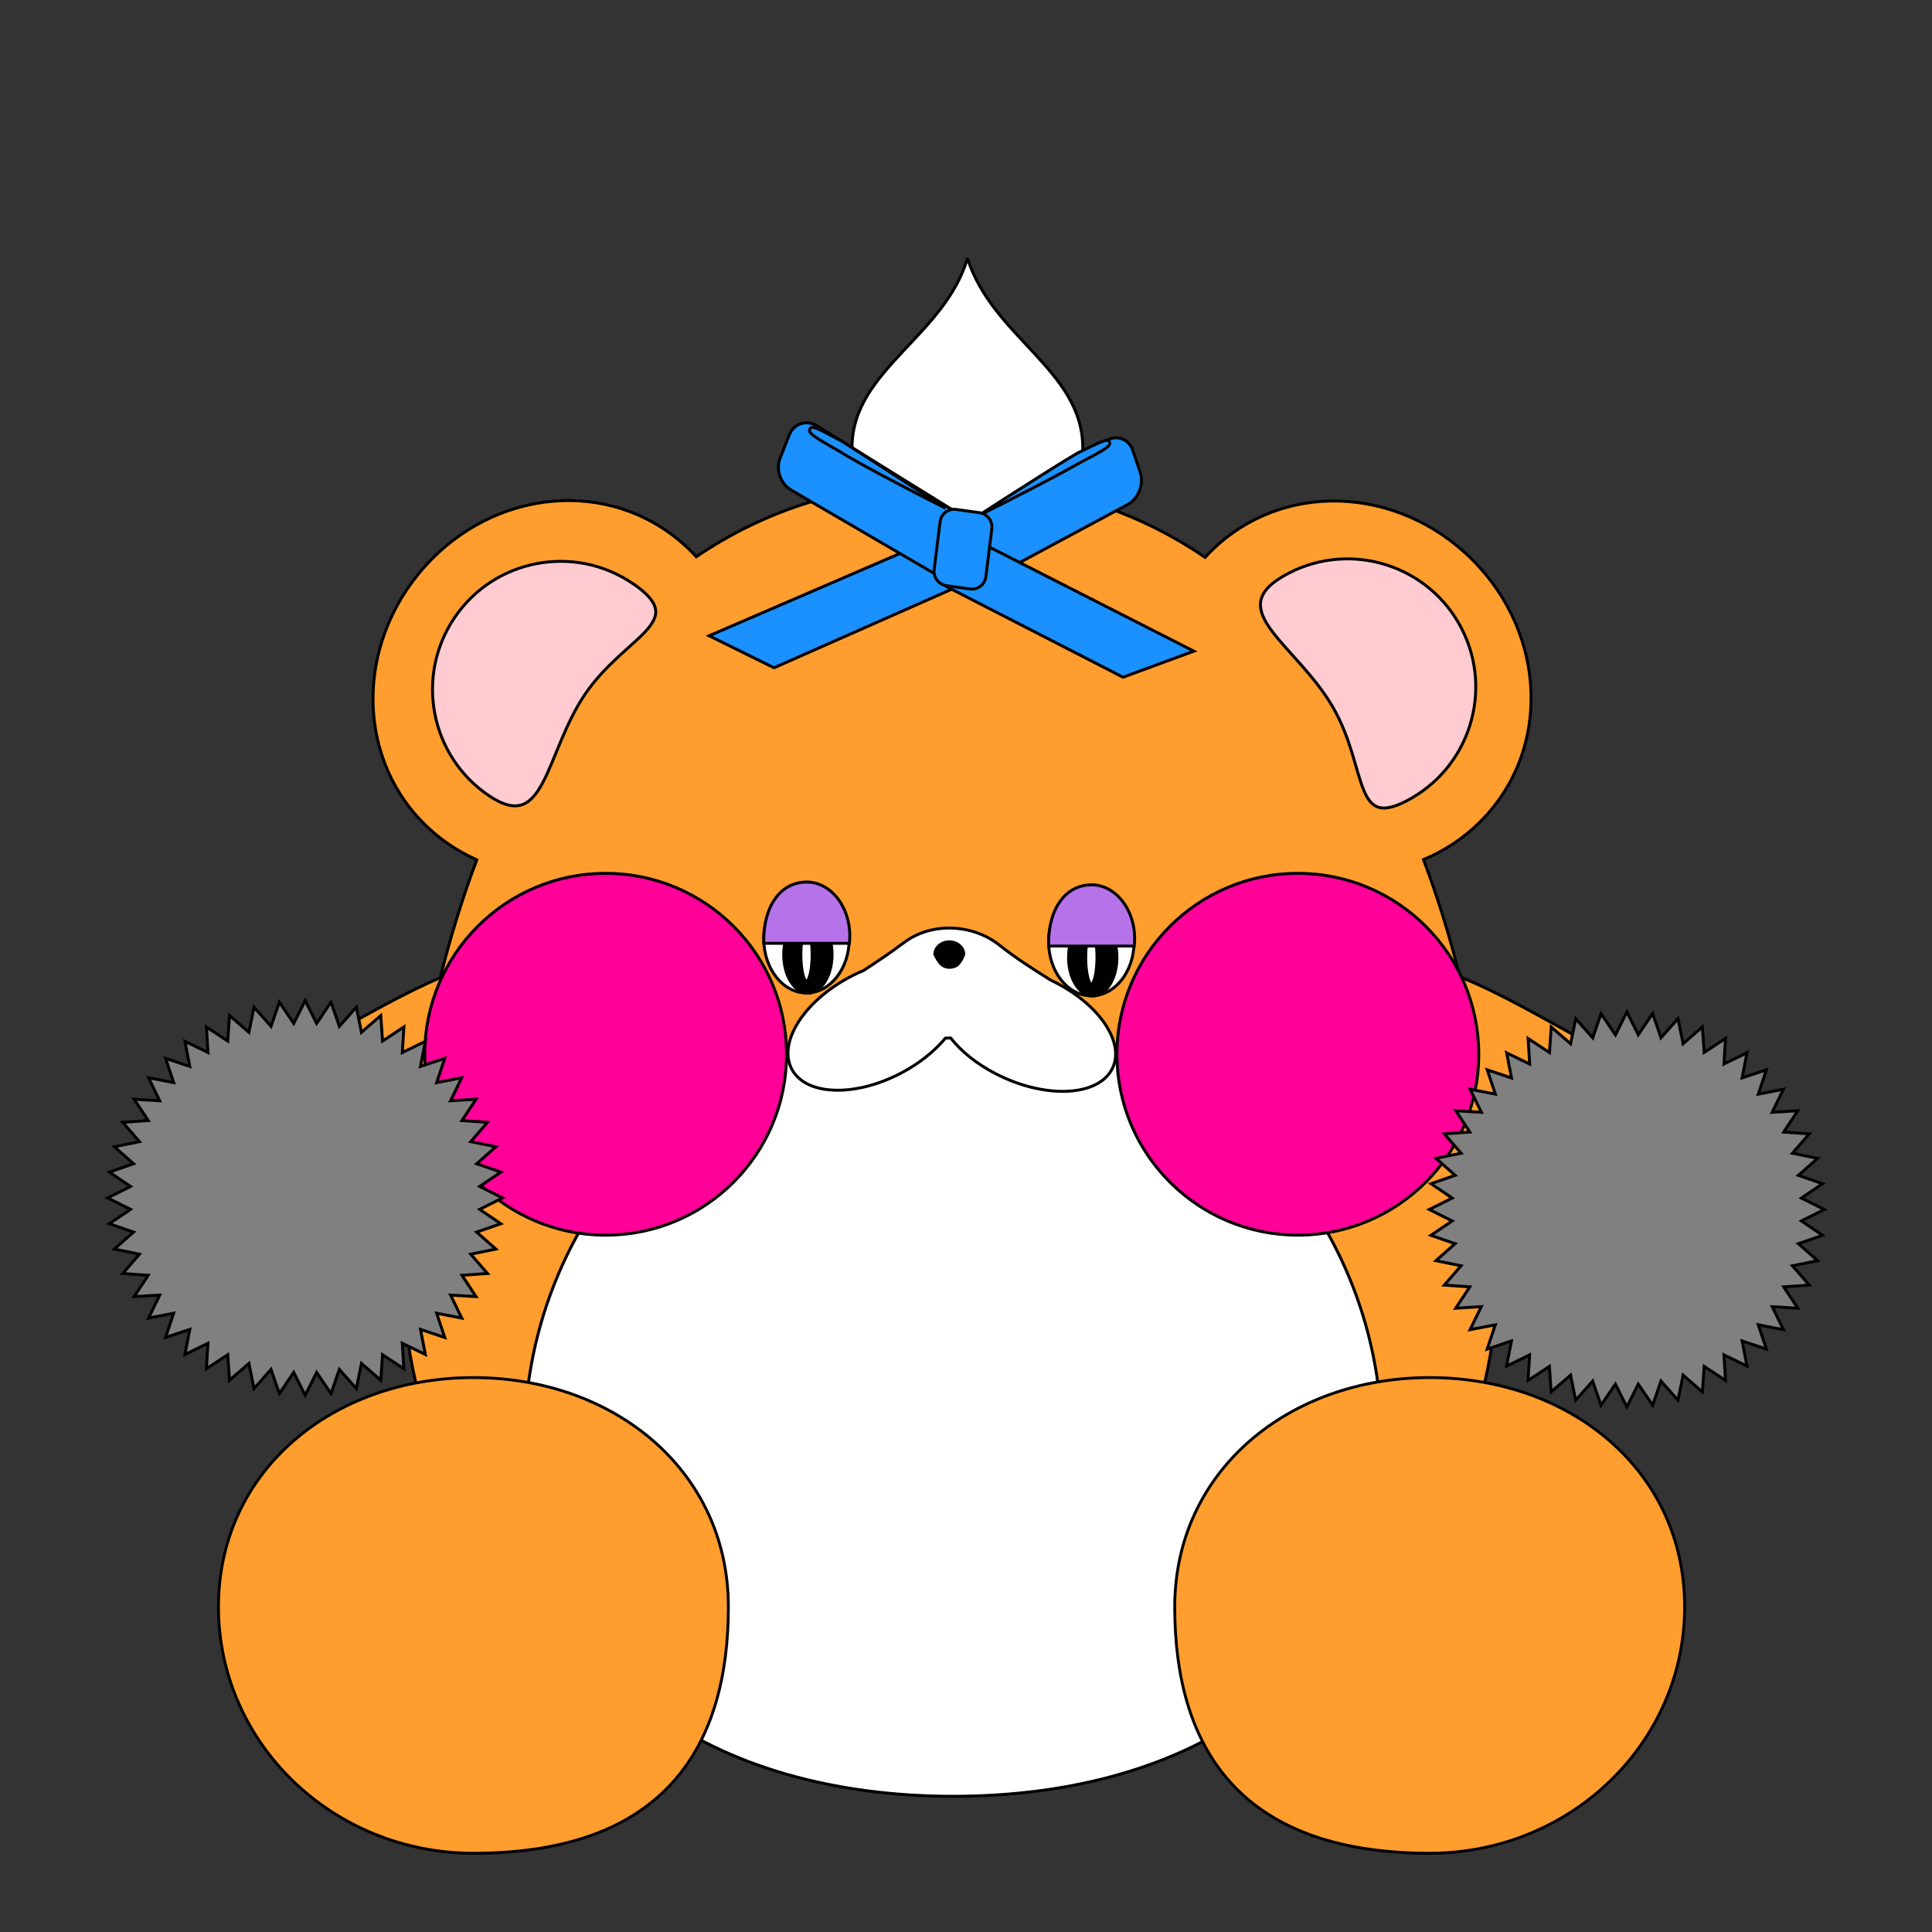 <svg viewBox="0 0 250 250" xmlns="http://www.w3.org/2000/svg" id="PHOTOS"><rect x="0" y="0" width="250" height="250" fill="#333333" stroke="none"/><defs><style>.cls-1{fill:#ffcbd0;}.cls-1,.cls-2,.cls-3,.cls-4,.cls-5,.cls-6,.cls-7,.cls-8,.cls-9,.cls-10,.cls-11{stroke:#000;}.cls-1,.cls-2,.cls-3,.cls-5,.cls-6,.cls-7,.cls-8,.cls-9,.cls-10,.cls-11{stroke-width:.38px;}.cls-2{stroke-miterlimit:4;}.cls-2,.cls-5{fill:#1a91ff;}.cls-3{fill:#f09;}.cls-4{stroke-width:.37px;}.cls-4,.cls-9{fill:#ff9e2e;}.cls-6,.cls-9{stroke-miterlimit:10;}.cls-6,.cls-10{fill:#fff;}.cls-7{fill:gray;}.cls-11{fill:#b672e9;}</style></defs><path d="M122.97,62.34c13.13,0,24.01,3.68,32.97,9.78.23-.25.46-.49.7-.73,9.21-9.21,24.24-8.6,33.88,1.04,9.64,9.64,10.25,24.67,1.04,33.88-2.17,2.17-4.67,3.8-7.36,4.92,1.88,4.98,3.43,10.08,4.71,15.18,5.05,1.99,10.86,5.4,16.28,8.37,11.56,5.5,17.8,16.53,13.94,24.64-3.58,7.53-14.6,9.89-25.4,5.8-.14,36.94-33.8,66.85-70.77,66.85-36.96,0-70.6-29.88-70.77-66.8-10.48,3.58-20.94,1.13-24.41-6.16-3.86-8.11,2.39-19.14,13.94-24.64,5.06-2.77,10.45-5.93,15.25-7.95,1.28-5.13,2.84-10.26,4.73-15.26-1.81-.8-3.55-1.85-5.15-3.16-10.1-8.22-11.03-23.23-2.42-33.81,8.61-10.58,23.5-12.72,33.6-4.49.86.7,1.65,1.45,2.37,2.24,8.93-6.05,19.77-9.69,32.84-9.69Z" class="cls-9"></path><path d="M123.34,131.08c30.64,0,55.47,24.84,55.47,55.47,0,15.31-6.2,26.78-16.23,34.42-10.03,7.65-23.9,11.47-39.24,11.47s-29.21-3.83-39.25-11.47c-10.02-7.64-16.23-19.1-16.23-34.42,0-30.64,24.84-55.47,55.47-55.47Z" class="cls-10"></path><path d="M104.36,114.49c3.02,0,5.53,3.09,5.53,7s-2.51,7-5.53,7c-3.02,0-5.53-3.09-5.53-7s2.51-7,5.53-7Z" class="cls-10"></path><path d="M104.54,118.55c.83,0,1.61.53,2.19,1.43.58.9.94,2.15.94,3.55s-.36,2.65-.94,3.55c-.58.9-1.36,1.43-2.19,1.43s-1.61-.53-2.19-1.43c-.58-.9-.94-2.15-.94-3.55s.36-2.65.94-3.55c.58-.9,1.36-1.43,2.19-1.43Z" class="cls-8"></path><path d="M104.36,120.02s.1.02.2.2c.1.17.19.42.27.74.16.65.26,1.55.26,2.56s-.1,1.91-.26,2.56c-.08.33-.18.58-.27.74-.1.18-.18.2-.2.2s-.1-.02-.2-.2c-.1-.17-.19-.42-.27-.74-.16-.65-.26-1.56-.26-2.56s.1-1.91.26-2.56c.08-.33.18-.58.27-.74.1-.18.18-.2.2-.2Z" class="cls-10"></path><path d="M104.37,114.13c1.69,0,3.2.93,4.23,2.41,1,1.45,1.54,3.41,1.31,5.52h-11.08c-.06-2.38.48-4.35,1.44-5.72.98-1.41,2.4-2.2,4.1-2.2Z" class="cls-11"></path><path d="M141.22,114.86c3.02,0,5.53,3.09,5.53,7s-2.51,7-5.53,7-5.53-3.09-5.53-7,2.51-7,5.53-7Z" class="cls-10"></path><path d="M141.4,118.92c.83,0,1.61.53,2.19,1.43.58.9.94,2.15.94,3.55s-.36,2.65-.94,3.55c-.58.9-1.36,1.43-2.19,1.43s-1.61-.53-2.19-1.43c-.58-.9-.94-2.15-.94-3.55s.36-2.65.94-3.55c.58-.9,1.36-1.43,2.19-1.43Z" class="cls-8"></path><path d="M141.22,120.39s.1.02.2.2c.1.16.19.41.27.74.16.65.26,1.55.26,2.56s-.1,1.91-.26,2.56c-.08.32-.18.57-.27.74-.1.18-.18.2-.2.2s-.1-.02-.2-.2c-.1-.17-.19-.42-.27-.74-.16-.65-.26-1.56-.26-2.56s.1-1.91.26-2.56c.08-.33.18-.58.27-.74.1-.18.18-.2.2-.2Z" class="cls-10"></path><path d="M141.23,114.49c1.69,0,3.2.93,4.23,2.41,1,1.44,1.54,3.41,1.31,5.52h-11.08c-.06-2.38.48-4.35,1.44-5.72.98-1.41,2.4-2.2,4.1-2.2Z" class="cls-11"></path><circle r="23.41" cy="136.42" cx="78.37" class="cls-3"></circle><circle r="23.41" cy="136.42" cx="167.94" class="cls-3"></circle><path d="M61.26,178.26c18.24,0,32.99,12.09,32.99,29.67,0,8.83-1.98,16.8-7.07,22.55-5.09,5.75-13.33,9.33-25.92,9.33-18.23,0-32.99-14.28-32.99-31.88,0-17.59,14.75-29.67,32.99-29.67Z" class="cls-4"></path><path d="M185,178.26c-18.24,0-32.99,12.09-32.99,29.67,0,8.83,1.98,16.8,7.07,22.55,5.09,5.75,13.33,9.33,25.92,9.33,18.23,0,32.99-14.28,32.99-31.88s-14.75-29.67-32.99-29.67Z" class="cls-4"></path><path d="M117.01,121.95c3.49-2.64,8.83-2.41,12.26.31,2.28,1.81,4.61,3.26,6.71,4.58.2.1.4.19.61.3,6.05,3.1,9.24,8.27,7.11,11.54-2.12,3.27-8.75,3.4-14.8.29-2.52-1.29-4.54-2.94-5.89-4.66-.23,0-.45.01-.68.03-1.19,1.43-2.79,2.8-4.74,3.96-5.81,3.46-12.43,3.72-14.79.59-2.36-3.14.43-8.48,6.23-11.94.89-.53,1.81-.99,2.72-1.37,1.68-1.1,3.47-2.29,5.25-3.63Z" class="cls-6"></path><path d="M124.91,123.52c-.46,1.15-.93,1.84-2.07,1.84s-1.61-.92-2.07-1.84c0-1.02.93-1.84,2.07-1.84s2.07.83,2.07,1.84Z"></path><path d="M125.19,33.42c1.6,5.04,5.25,8.65,8.52,12.17,3.41,3.69,6.4,7.28,6.4,12.36s-1.68,8.62-4.36,10.85c-2.69,2.23-6.42,3.2-10.57,3.2s-7.88-.97-10.57-3.2c-2.68-2.23-4.36-5.73-4.36-10.85s3.08-8.72,6.54-12.43c3.31-3.54,6.96-7.15,8.4-12.11Z" class="cls-10"></path><path d="M124.22,75.77l-24.06,10.64-8.4-4.14,30.39-13.11,2.08,6.62Z" class="cls-5"></path><path d="M105.7,55.1l18.14,11.24c1.35.83,1.94,2.69,1.32,4.15l-1.02,2.41c-.6,1.43-2.15,1.95-3.49,1.17l-18.29-10.67c-1.36-.8-2-2.64-1.41-4.12l1.17-2.97c.59-1.51,2.21-2.05,3.58-1.2Z" class="cls-5"></path><path d="M127.68,66.09l15.49-9.07c1.37-.8,2.91-.23,3.42,1.28l.95,2.81c.52,1.53-.22,3.43-1.64,4.19l-15.69,8.42c-1.35.72-2.81.14-3.32-1.31l-.75-2.16c-.52-1.5.17-3.36,1.54-4.16Z" class="cls-5"></path><path d="M108.81,57.01c1.83,1.16,5.94,3.82,9.6,6.19,1.45.94,2.84,1.84,3.97,2.58-1.13-.58-2.5-1.27-3.93-2.01-3.24-1.68-6.83-3.58-8.89-4.8l-.79-.48h0c-1.67-.96-2.75-1.57-3.38-2.03-.32-.23-.49-.41-.58-.55-.04-.07-.05-.12-.06-.17,0-.05,0-.11.04-.19.07-.16.14-.22.25-.24.12-.03.31,0,.62.12.61.23,1.57.76,3.14,1.59Z" class="cls-5"></path><path d="M139.44,58.62c-1.92,1.12-5.89,3.64-9.38,5.87-1.35.86-2.62,1.69-3.68,2.37,1.04-.52,2.27-1.15,3.58-1.81,3.06-1.56,6.49-3.33,8.58-4.5l.81-.46h0c1.74-.93,2.88-1.51,3.55-1.96.34-.22.53-.4.63-.54.05-.07.07-.12.07-.17,0-.05,0-.11-.03-.18-.05-.15-.12-.22-.23-.25-.12-.03-.32,0-.63.11-.63.22-1.63.73-3.28,1.53Z" class="cls-5"></path><path d="M125.7,69.6l-3.21,6.31,22.83,11.72,9.16-3.37-28.78-14.65Z" class="cls-5"></path><path d="M128.34,68.43l-.77,6.2c-.13,1.01-1.05,1.72-2.06,1.58l-3.03-.42c-1.01-.14-1.73-1.08-1.6-2.09l.77-6.2c.13-1.01,1.05-1.72,2.06-1.58l3.03.42c1.01.14,1.73,1.08,1.6,2.09Z" class="cls-2"></path><path d="M211.85,133.62l.14.28.18-.26,1.68-2.49.98,2.84.1.3.21-.24,1.99-2.24.6,2.94.06.31.24-.21,2.26-1.96.21,2.99.02.31.26-.17,2.5-1.65-.18,2.99-.02.32.28-.14,2.7-1.31-.57,2.94-.06.31.3-.1,2.84-.95-.95,2.85-.1.3.31-.06,2.94-.57-1.31,2.7-.14.28.32-.02,2.99-.18-1.65,2.5-.17.26.31.02,2.99.21-1.96,2.27-.21.24.31.06,2.94.6-2.24,1.99-.24.21.3.1,2.83.98-2.48,1.68-.26.18.28.14,2.68,1.34-2.68,1.34-.28.14.26.18,2.48,1.68-2.83.98-.3.1.24.21,2.24,1.99-2.94.6-.31.06.21.24,1.96,2.26-2.99.21-.31.02.17.26,1.65,2.5-2.99-.18-.32-.02.14.28,1.31,2.7-2.94-.57-.31-.06.1.3.95,2.84-2.84-.95-.3-.1.06.31.57,2.94-2.7-1.31-.28-.14.02.32.18,2.99-2.5-1.65-.26-.17-.02.31-.21,2.99-2.26-1.96-.24-.21-.06.31-.6,2.94-1.99-2.24-.21-.24-.1.3-.98,2.83-1.68-2.48-.18-.26-.14.28-1.34,2.68-1.34-2.68-.14-.28-.18.26-1.68,2.48-.98-2.83-.1-.3-.21.24-1.99,2.24-.6-2.94-.06-.31-.24.21-2.27,1.96-.21-2.99-.02-.31-.26.17-2.5,1.65.18-2.99.02-.32-.28.14-2.7,1.31.57-2.94.06-.31-.3.1-2.84.95.95-2.84.1-.3-.31.06-2.95.57,1.31-2.7.14-.28-.32.02-2.99.18,1.65-2.5.17-.26-.31-.02-2.99-.21,1.96-2.26.21-.24-.31-.06-2.94-.6,2.24-1.99.24-.21-.3-.1-2.83-.98,2.49-1.68.26-.18-.28-.14-2.68-1.34,2.68-1.34.28-.14-.26-.18-2.48-1.68,2.83-.98.3-.1-.24-.21-2.24-1.99,2.94-.6.31-.06-.21-.24-1.96-2.27,2.99-.21.31-.02-.17-.26-1.65-2.5,2.99.18.32.02-.14-.28-1.31-2.7,2.95.57.31.06-1.05-3.14,3.14,1.05-.06-.31-.57-2.94,2.7,1.31.28.14-.02-.32-.18-2.99,2.5,1.65.26.17.02-.31.21-2.99,2.27,1.96.24.21.06-.31.6-2.94,1.99,2.24.21.24.1-.3.98-2.83,1.68,2.48.18.26.14-.28,1.34-2.68,1.34,2.68Z" class="cls-7"></path><path d="M40.83,132.15l.14.28.18-.26,1.68-2.49.98,2.83.1.3.21-.24,1.99-2.24.6,2.94.06.31.24-.21,2.26-1.96.21,2.99.02.31.26-.17,2.5-1.65-.18,2.99-.02.32.28-.14,2.7-1.31-.57,2.94-.06.31.3-.1,2.84-.95-.95,2.84-.1.3.31-.06,2.94-.57-1.31,2.7-.14.28.31-.02,2.99-.18-1.65,2.5-.17.26.31.02,2.99.21-1.96,2.26-.21.24.31.06,2.94.6-2.24,1.99-.24.21.3.1,2.83.98-2.48,1.68-.26.18.28.14,2.68,1.34-2.68,1.34-.28.14.26.18,2.48,1.68-2.83.98-.3.1.24.21,2.24,1.99-2.94.6-.31.06.21.24,1.96,2.26-2.99.21-.31.02.17.26,1.65,2.5-2.99-.18-.31-.02.14.28,1.31,2.7-2.94-.57-.31-.06.1.3.95,2.84-2.84-.95-.3-.1.06.31.57,2.94-2.7-1.31-.28-.14.02.31.18,2.99-2.5-1.65-.26-.17-.02.31-.21,2.99-2.26-1.96-.24-.21-.06.31-.6,2.94-1.99-2.24-.21-.24-.1.3-.98,2.83-1.68-2.48-.18-.26-.14.28-1.34,2.68-1.34-2.68-.14-.28-.18.26-1.68,2.48-.98-2.83-.1-.3-.21.24-1.99,2.24-.6-2.94-.06-.31-.24.21-2.27,1.96-.21-2.99-.02-.31-.26.17-2.5,1.65.18-2.99.02-.31-.28.14-2.7,1.31.57-2.94.06-.31-.3.1-2.84.95.95-2.84.1-.3-.31.06-2.94.57,1.31-2.7.14-.28-.32.02-2.99.18,1.65-2.5.17-.26-.31-.02-2.99-.21,1.96-2.26.21-.24-.31-.06-2.94-.6,2.24-1.99.24-.21-.3-.1-2.84-.98,2.49-1.68.26-.18-.28-.14-2.68-1.34,2.68-1.34.28-.14-.26-.18-2.48-1.68,2.83-.98.3-.1-.24-.21-2.24-1.99,2.94-.6.31-.06-.21-.24-1.96-2.26,2.99-.21.31-.02-.17-.26-1.65-2.5,2.99.18.32.02-.14-.28-1.31-2.7,2.94.57.31.06-1.05-3.14,3.14,1.05-.06-.31-.57-2.94,2.7,1.31.28.14-.02-.32-.18-2.99,2.5,1.65.26.17.02-.31.21-2.99,2.27,1.96.24.21.06-.31.6-2.94,1.99,2.24.21.24.1-.3.98-2.83,1.68,2.49.18.26.14-.28,1.34-2.68,1.34,2.68Z" class="cls-7"></path><path d="M81.89,75.51c1.91,1.3,2.75,2.35,2.93,3.28.17.92-.29,1.8-1.2,2.81-.91,1.01-2.21,2.08-3.64,3.41-1.42,1.32-2.94,2.87-4.26,4.8-1.31,1.93-2.29,4.05-3.13,6.05-.85,2.01-1.55,3.89-2.34,5.38-.79,1.49-1.62,2.52-2.7,2.89-1.07.36-2.43.09-4.33-1.2-7.57-5.15-9.53-15.47-4.38-23.04,5.15-7.57,15.47-9.53,23.04-4.38Z" class="cls-1"></path><path d="M182.68,103.27c-2,1.15-3.31,1.46-4.23,1.21-.9-.24-1.5-1.04-2.01-2.3-.51-1.26-.92-2.9-1.49-4.76-.57-1.85-1.31-3.9-2.48-5.92-1.17-2.02-2.65-3.82-4.09-5.45-1.44-1.64-2.83-3.09-3.83-4.44-1-1.35-1.56-2.56-1.43-3.69.14-1.12.97-2.23,2.96-3.38,7.93-4.58,18.08-1.86,22.66,6.07,4.58,7.93,1.86,18.08-6.07,22.66Z" class="cls-1"></path></svg>